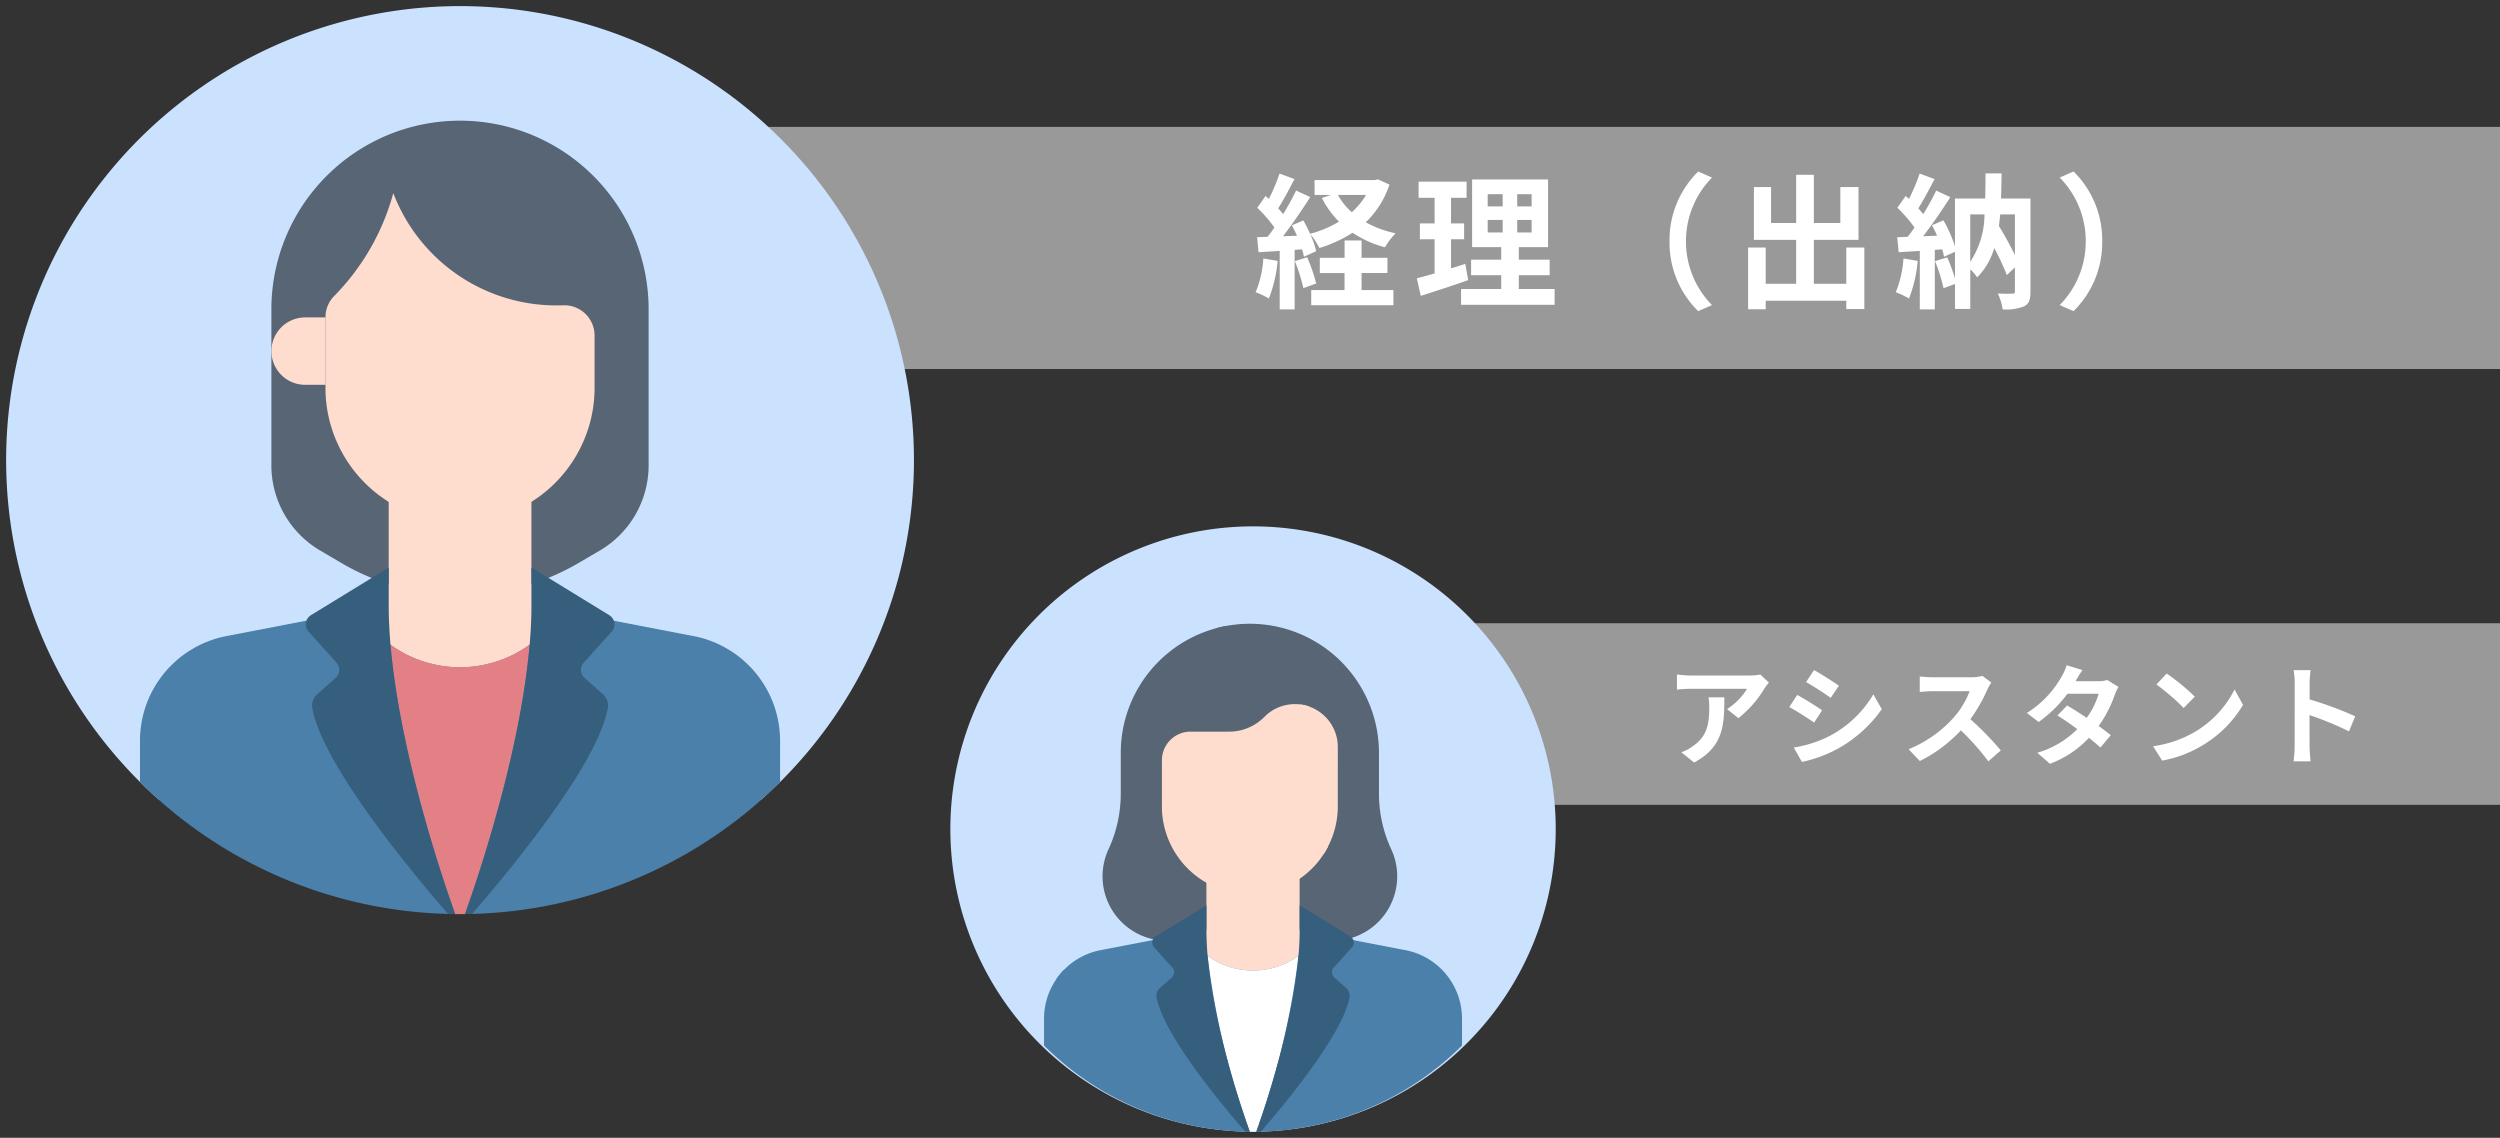 <svg xmlns="http://www.w3.org/2000/svg" width="206.216" height="93.853" viewBox="0 0 206.216 93.853">
  <rect x="0" y="0" width="206.216" height="93.853" fill="#333333" stroke="none"/>
  <g id="img_accounting" transform="translate(0.5 0.501)">
    <rect id="長方形_5306" data-name="長方形 5306" width="159.78" height="19.972" transform="translate(45.936 9.964)" fill="#999"/>
    <path id="パス_1104" data-name="パス 1104" d="M.852-3.144A8.725,8.725,0,0,1,.216-.36,7.053,7.053,0,0,1,1.308.156a11.1,11.1,0,0,0,.72-3.1Zm2.6.216A14.2,14.2,0,0,1,4.152-.7L5.208-1.08a13.23,13.23,0,0,0-.744-2.16Zm5.5.984h2.136V-3.2H8.952V-4.632h-1.4V-3.2H5.508v1.26h2.04v1.4H4.8V.708h6.78V-.54H8.952Zm.372-6.444A6.068,6.068,0,0,1,8.148-6.96,5.435,5.435,0,0,1,7-8.388ZM10.3-9.672l-.252.06H5.076v1.224H6.444l-.768.252A7.779,7.779,0,0,0,7.092-6.18a9.2,9.2,0,0,1-2.388,1,11.832,11.832,0,0,0-.552-1.1l-.948.4c.144.264.288.564.42.864L2.472-4.98c.756-.972,1.584-2.184,2.244-3.228l-1.164-.54A21.762,21.762,0,0,1,2.484-6.8c-.12-.144-.252-.312-.408-.48.432-.672.912-1.6,1.344-2.412l-1.236-.456a15.212,15.212,0,0,1-.876,2.088c-.1-.084-.192-.168-.276-.24l-.684.972A11.776,11.776,0,0,1,1.764-5.7c-.192.276-.384.54-.564.768L.336-4.9.456-3.66,2.2-3.768V1.056H3.432V-3.852L4.044-3.9a5.753,5.753,0,0,1,.156.612l1.008-.456A7.164,7.164,0,0,0,4.716-5.16a5.594,5.594,0,0,1,.756,1.152,10.76,10.76,0,0,0,2.736-1.26,8.791,8.791,0,0,0,2.676,1.2A5.732,5.732,0,0,1,11.76-5.22,8.564,8.564,0,0,1,9.3-6.132,7.617,7.617,0,0,0,11.256-9.24ZM17.508-2.7c-.384.132-.78.252-1.176.372v-2.4h1.08V-6.036h-1.08V-8.148h1.284V-9.48h-3.96v1.332h1.32v2.112H13.764v1.308h1.212v2.82c-.552.156-1.044.288-1.464.4L13.836-.06c1.152-.372,2.592-.828,3.912-1.3Zm1.848-3.624h1.236v1.032H19.356Zm0-2.124h1.236V-7.44H19.356ZM22.98-7.44H21.792V-8.448H22.98Zm0,2.148H21.792V-6.324H22.98ZM21.924-.624v-1.14h2.544V-3.048H21.924V-4.08h2.412V-9.66H18.072v5.58h2.4v1.032H17.988v1.284h2.484v1.14H17.16v1.3h7.716v-1.3ZM34.356-4.56A7.908,7.908,0,0,0,36.72,1.2L37.86.7A7.455,7.455,0,0,1,35.712-4.56,7.455,7.455,0,0,1,37.86-9.816l-1.14-.5A7.908,7.908,0,0,0,34.356-4.56Zm14.58.516v2.988H46.26V-4.68h3.684V-9.036h-1.5v2.964H46.26v-3.972H44.8v3.972H42.732V-9.036H41.316V-4.68H44.8v3.624H42.288V-4.044H40.836V1.044h1.452v-.7h6.648v.684h1.488V-4.044Zm4.716.9A8.725,8.725,0,0,1,53.016-.36a7.053,7.053,0,0,1,1.092.516,11.1,11.1,0,0,0,.72-3.1ZM62.844-6.78v3.36c-.36-.756-.852-1.632-1.32-2.412.048-.3.072-.624.108-.948Zm-3.684,0h1.176A7.161,7.161,0,0,1,59.16-2.868Zm4.968-1.308H61.7c.024-.66.036-1.356.048-2.076H60.42c0,.732-.012,1.416-.024,2.076H57.9v3.924a12.162,12.162,0,0,0-.948-2.124l-.948.4c.144.264.288.564.42.864l-1.152.048c.756-.972,1.584-2.184,2.244-3.228l-1.164-.54A21.761,21.761,0,0,1,55.284-6.8c-.12-.144-.252-.312-.408-.48.432-.672.912-1.6,1.344-2.412l-1.236-.456a15.212,15.212,0,0,1-.876,2.088c-.1-.084-.192-.168-.276-.24l-.684.972A11.775,11.775,0,0,1,54.564-5.7c-.192.276-.384.54-.564.768l-.864.036.12,1.236L55-3.768V1.056h1.236V-3.852l.612-.048A5.752,5.752,0,0,1,57-3.288l.9-.408v2.2a13.8,13.8,0,0,0-.636-1.74l-1.008.312a14.2,14.2,0,0,1,.7,2.232l.948-.348V1.02h1.26V-2.244a3.01,3.01,0,0,1,.564.66A5.576,5.576,0,0,0,61.14-4.008a23,23,0,0,1,1.044,2.232l.66-.636V-.456c0,.168-.048.216-.2.216s-.72.012-1.212-.012a4.327,4.327,0,0,1,.4,1.308A3.969,3.969,0,0,0,63.612.8c.408-.216.516-.576.516-1.224ZM70.044-4.56a7.908,7.908,0,0,0-2.364-5.76l-1.14.5A7.455,7.455,0,0,1,68.688-4.56,7.455,7.455,0,0,1,66.54.7l1.14.5A7.908,7.908,0,0,0,70.044-4.56Z" transform="translate(102.858 23.964)" fill="#fff"/>
    <rect id="長方形_5311" data-name="長方形 5311" width="111.846" height="14.979" transform="translate(93.87 50.908)" fill="#999"/>
    <path id="パス_1103" data-name="パス 1103" d="M8.6-6.093l-.711-.666a4.641,4.641,0,0,1-.918.081H2.115a7.135,7.135,0,0,1-1.1-.09v1.251c.423-.036.72-.063,1.1-.063H6.8A5.352,5.352,0,0,1,5.148-3.906l.936.747a9.166,9.166,0,0,0,2.16-2.466A4.531,4.531,0,0,1,8.6-6.093ZM4.923-4.878H3.618a4.989,4.989,0,0,1,.063.81c0,1.476-.216,2.43-1.359,3.222a3.556,3.556,0,0,1-.945.5L2.43.5C4.878-.81,4.923-2.646,4.923-4.878Zm7.4-2.25-.657.99c.594.333,1.53.945,2.034,1.3l.675-1C13.9-6.165,12.915-6.8,12.321-7.128ZM10.647-.738,11.322.45A10.951,10.951,0,0,0,14.328-.666,10.867,10.867,0,0,0,17.91-3.9l-.693-1.224a9.174,9.174,0,0,1-3.5,3.375A9.752,9.752,0,0,1,10.647-.738Zm.288-4.338-.657,1c.6.315,1.539.927,2.052,1.278l.657-1.008C12.528-4.131,11.538-4.752,10.935-5.076ZM26.946-6.1l-.738-.549a3.226,3.226,0,0,1-.927.117H22.1A10.055,10.055,0,0,1,21.042-6.6v1.278c.189-.009.684-.063,1.062-.063h3.051a6.973,6.973,0,0,1-1.341,2.205,10.089,10.089,0,0,1-3.69,2.583l.927.972a11.855,11.855,0,0,0,3.384-2.529A20.523,20.523,0,0,1,26.7.4L27.729-.5a25.3,25.3,0,0,0-2.511-2.574,13.232,13.232,0,0,0,1.413-2.475A4.252,4.252,0,0,1,26.946-6.1Zm7.515-1.026-1.305-.4a3.725,3.725,0,0,1-.414.936,8.357,8.357,0,0,1-2.862,3l.972.747a10.825,10.825,0,0,0,2.376-2.331H35.8a6.388,6.388,0,0,1-.99,1.989c-.567-.378-1.134-.747-1.611-1.017l-.8.819c.459.288,1.053.693,1.638,1.125a7.646,7.646,0,0,1-3.3,1.953l1.044.909A8.468,8.468,0,0,0,35-1.539c.369.3.7.576.945.8L36.8-1.755c-.261-.216-.612-.477-1-.756A10.306,10.306,0,0,0,37.134-5.1a4.234,4.234,0,0,1,.3-.639l-.918-.567a2.858,2.858,0,0,1-.783.1H33.9A9.7,9.7,0,0,1,34.461-7.128Zm6.948.288-.846.9A18.713,18.713,0,0,1,42.813-4l.918-.936A18.177,18.177,0,0,0,41.409-6.84ZM40.284-.846,41.04.342A9.747,9.747,0,0,0,44.379-.927a9.57,9.57,0,0,0,3.33-3.33l-.7-1.269a8.474,8.474,0,0,1-3.276,3.5A9.276,9.276,0,0,1,40.284-.846ZM51.966-.864A9.885,9.885,0,0,1,51.876.4h1.4c-.036-.369-.081-1-.081-1.26V-3.411A26,26,0,0,1,56.448-2.07l.513-1.242A29.394,29.394,0,0,0,53.2-4.707V-6.039a9.785,9.785,0,0,1,.081-1.08h-1.4a6.248,6.248,0,0,1,.09,1.08Z" transform="translate(136.811 61.897)" fill="#fff"/>
    <g id="グループ_499" data-name="グループ 499" transform="translate(77.892 42.918)">
      <path id="パス_920" data-name="パス 920" d="M180.753,84.425a24.967,24.967,0,1,0-24.966-24.967A24.967,24.967,0,0,0,180.753,84.425Z" transform="translate(-155.787 -34.491)" fill="#cbe2ff"/>
      <g id="グループ_601" data-name="グループ 601" transform="translate(7.727 8.033)">
        <g id="グループ_601-2" data-name="グループ 601" transform="translate(4.824 0)">
          <path id="パス_1037" data-name="パス 1037" d="M129.465,20.823l-.029-.062a11.2,11.2,0,0,1-1.018-4.711V12.641a10.932,10.932,0,0,0-7.55-10.395,10.65,10.65,0,0,0-8.65,10.459v3.322a10.909,10.909,0,0,1-.992,4.59l-.028.06a5.316,5.316,0,0,0,4.071,7.474,7.647,7.647,0,0,0,1.041.071h10.083a5.471,5.471,0,0,0,3.072-7.4Z" transform="translate(-110.713 -2.058)" fill="#576574"/>
          <path id="パス_1039" data-name="パス 1039" d="M236.4,18.619l-.028-.06a10.907,10.907,0,0,1-.992-4.59V10.647a10.654,10.654,0,0,0-13.5-10.26,10.651,10.651,0,0,1,7.793,10.26v3.322a10.909,10.909,0,0,0,.992,4.59l.028.06a5.316,5.316,0,0,1-4.071,7.474,7.647,7.647,0,0,1-1.041.071h5.709a7.647,7.647,0,0,0,1.041-.071,5.316,5.316,0,0,0,4.071-7.474Z" transform="translate(-212.577)" fill="#576574"/>
          <path id="パス_1040" data-name="パス 1040" d="M182.935,91.008a11.246,11.246,0,0,1-.883-4.407V83.193a10.9,10.9,0,0,0-.663-3.756,3.539,3.539,0,0,0-3.693.856,4.074,4.074,0,0,1-2.9,1.215h-3.187a2.363,2.363,0,0,0-2.363,2.363v3.9a7.256,7.256,0,0,0,13.693,3.24Z" transform="translate(-164.347 -72.61)" fill="#ffddce"/>
          <path id="パス_1041" data-name="パス 1041" d="M308.875,83.093a3.538,3.538,0,0,0-3.093-3.51,10.612,10.612,0,0,1,.775,3.991V86.9a10.908,10.908,0,0,0,.992,4.59l.028.06c.053.116.1.234.145.351a7.224,7.224,0,0,0,1.152-3.812Z" transform="translate(-289.467 -72.927)" fill="#feddce"/>
        </g>
        <path id="パス_910" data-name="パス 910" d="M194.966,277.291l-6.446-4.536,2.6-3.152v-7.184h7.688V269.6l2.6,3.152Z" transform="translate(-177.727 -244.361)" fill="#ffddce"/>
        <path id="パス_911" data-name="パス 911" d="M29.808,14.848l-7.119,1.37a6.393,6.393,0,0,0-10.9,0L4.67,14.848A5.759,5.759,0,0,1,0,9.194V6.98A24.379,24.379,0,0,1,14.5.023a3.882,3.882,0,0,1,1.265.07l1.811.4a2.782,2.782,0,0,0,1.3-.025,2.787,2.787,0,0,1,1.779.126A25.33,25.33,0,0,1,33.445,12.485a5.752,5.752,0,0,1-3.637,2.363Z" transform="translate(34.478 41.77) rotate(180)" fill="#4a80aa" stroke="rgba(0,0,0,0)" stroke-miterlimit="10" stroke-width="1"/>
        <path id="パス_912" data-name="パス 912" d="M20.346,9.323a5.751,5.751,0,0,1-1.657,4.042A24.473,24.473,0,0,0,0,.2,24.687,24.687,0,0,1,3.025,0h.163A24.377,24.377,0,0,1,20.346,7.11V9.323Z" transform="translate(20.346 41.901) rotate(180)" fill="#4a80aa" stroke="rgba(0,0,0,0)" stroke-miterlimit="10" stroke-width="1"/>
        <path id="パス_913" data-name="パス 913" d="M4.241.2A63.651,63.651,0,0,1,7.493,14.056a6.389,6.389,0,0,0-7.493,0A64.133,64.133,0,0,1,3.322,0Z" transform="translate(20.986 41.445) rotate(180)" fill="#fff" stroke="rgba(0,0,0,0)" stroke-miterlimit="10" stroke-width="1"/>
        <path id="パス_914" data-name="パス 914" d="M0,.672C.088.417.167.193.235,0c.5-.005.327,0,.53,0,.092.259.206.583.335.96Q.555.805,0,.672Z" transform="translate(17.739 41.901) rotate(180)" fill="#fff" stroke="rgba(0,0,0,0)" stroke-miterlimit="10" stroke-width="1"/>
        <path id="パス_917" data-name="パス 917" d="M176.749,319.13a.58.58,0,0,1,.128.883l-1.507,1.674a.58.58,0,0,0,.046.822l.994.883a.8.8,0,0,1,.263.74c-.555,3.1-5.519,9.028-7.314,11.09l-.38.007c.869-2.433,3.58-10.519,3.58-16.656v-2.012Z" transform="translate(-151.473 -293.329)" fill="#365e7d"/>
        <path id="パス_918" data-name="パス 918" d="M259.045,319.131l4.192-2.569v2.012c0,6.137,2.711,14.223,3.58,16.656l-.38-.007c-1.8-2.062-6.759-7.987-7.314-11.09a.8.8,0,0,1,.263-.74l.994-.883a.58.58,0,0,0,.046-.822l-1.507-1.674a.581.581,0,0,1,.128-.883Z" transform="translate(-249.842 -293.331)" fill="#365e7d"/>
      </g>
    </g>
    <g id="グループ_498" data-name="グループ 498" transform="translate(0 -0.001)">
      <path id="合体_9" data-name="合体 9" d="M12.595,7.147,11.05,8.6A37.45,37.45,0,0,0,32.7,72.3h-.008a38.008,38.008,0,0,0,4.762.3A37.446,37.446,0,0,0,62.3,7.147L51.62,4.065h0L50.688,3.8,46.348,2.544h0L37.525,0Z" transform="translate(74.897 72.605) rotate(180)" fill="#cbe2ff" stroke="rgba(0,0,0,0)" stroke-miterlimit="10" stroke-width="1"/>
      <g id="グループ_440" data-name="グループ 440" transform="translate(11.05 9.454)">
        <g id="グループ_439" data-name="グループ 439" transform="translate(0)">
          <g id="グループ_438" data-name="グループ 438">
            <g id="グループ_436" data-name="グループ 436">
              <g id="グループ_435" data-name="グループ 435">
                <path id="パス_908" data-name="パス 908" d="M153.641,100.073a8.142,8.142,0,0,1-4.022-7.026c0-8.32,0-12.871,0-12.871a15.558,15.558,0,0,1,31.116,0s0,4.552,0,12.871a8.142,8.142,0,0,1-4.022,7.026l-1.755,1.029a19.342,19.342,0,0,1-19.57,0Z" transform="translate(-138.783 -64.618)" fill="#576574"/>
                <g id="グループ_434" data-name="グループ 434" transform="translate(16.527 28.935)">
                  <path id="パス_910-2" data-name="パス 910" d="M198.391,285.193l-9.871-6.946,3.985-4.826v-11h11.773v11l3.985,4.826Z" transform="translate(-188.52 -262.419)" fill="#ffddce"/>
                </g>
                <path id="合体_5" data-name="合体 5" d="M26.516,0h-.241A37.723,37.723,0,0,0,22.3.222c-.033,0-.065.006-.1.012A37.347,37.347,0,0,0,0,10.885v3.392a8.811,8.811,0,0,0,7.152,8.656l10.9,2.1a9.793,9.793,0,0,1,16.7,0l10.9-2.1a8.791,8.791,0,0,0,5.569-3.612s0,0,0,0A8.789,8.789,0,0,0,52.8,14.277V10.885A37.327,37.327,0,0,0,26.521,0Z" transform="translate(52.797 65.444) rotate(180)" fill="#4a80aa" stroke="rgba(0,0,0,0)" stroke-miterlimit="10" stroke-width="1"/>
                <path id="合体_7" data-name="合体 7" d="M5.329,0c-.1.293-.223.638-.359,1.028,0,0,0,0,0,0C3.572,5.083.686,14.2,0,22.223a9.786,9.786,0,0,1,11.476,0C10.81,14.478,8.1,5.721,6.653,1.476c0,0,0,0,0,0C6.456.9,6.284.4,6.142,0c-.206,0-.157,0-.33,0Z" transform="translate(32.135 65.446) rotate(180)" fill="#e28086" stroke="rgba(0,0,0,0)" stroke-miterlimit="10" stroke-width="1"/>
                <path id="パス_915" data-name="パス 915" d="M180.8,113.987a19.292,19.292,0,0,0,4.929-8.545,14.4,14.4,0,0,0,13.453,9.268q.282,0,.561-.011a2.494,2.494,0,0,1,2.588,2.494v4.545a11.1,11.1,0,0,1-22.195,0v-6.057A2.49,2.49,0,0,1,180.8,113.987Z" transform="translate(-164.838 -99.47)" fill="#ffddce"/>
              </g>
            </g>
            <g id="グループ_437" data-name="グループ 437" transform="translate(13.669 36.855)">
              <path id="パス_917-2" data-name="パス 917" d="M180.878,320.495a.889.889,0,0,1,.2,1.352l-2.308,2.564a.889.889,0,0,0,.07,1.259l1.522,1.352a1.232,1.232,0,0,1,.4,1.134c-.85,4.751-8.451,13.824-11.2,16.982q-.291.007-.583.01c1.33-3.726,5.482-16.108,5.482-25.506v-3.081Z" transform="translate(-155.842 -316.561)" fill="#365e7d"/>
              <path id="パス_918-2" data-name="パス 918" d="M259.193,320.5l6.419-3.934v3.081c0,9.4,4.152,21.78,5.482,25.506q-.292,0-.583-.01c-2.75-3.158-10.35-12.231-11.2-16.982a1.233,1.233,0,0,1,.4-1.134l1.522-1.352a.889.889,0,0,0,.07-1.259L259,321.848a.889.889,0,0,1,.2-1.353Z" transform="translate(-258.768 -316.562)" fill="#365e7d"/>
            </g>
          </g>
          <path id="パス_919" data-name="パス 919" d="M334.639,175.56h1.683v5.559h-1.683a2.779,2.779,0,0,1,0-5.559Z" transform="translate(-321.02 -159.331)" fill="#ffddce"/>
        </g>
      </g>
    </g>
  </g>
</svg>
